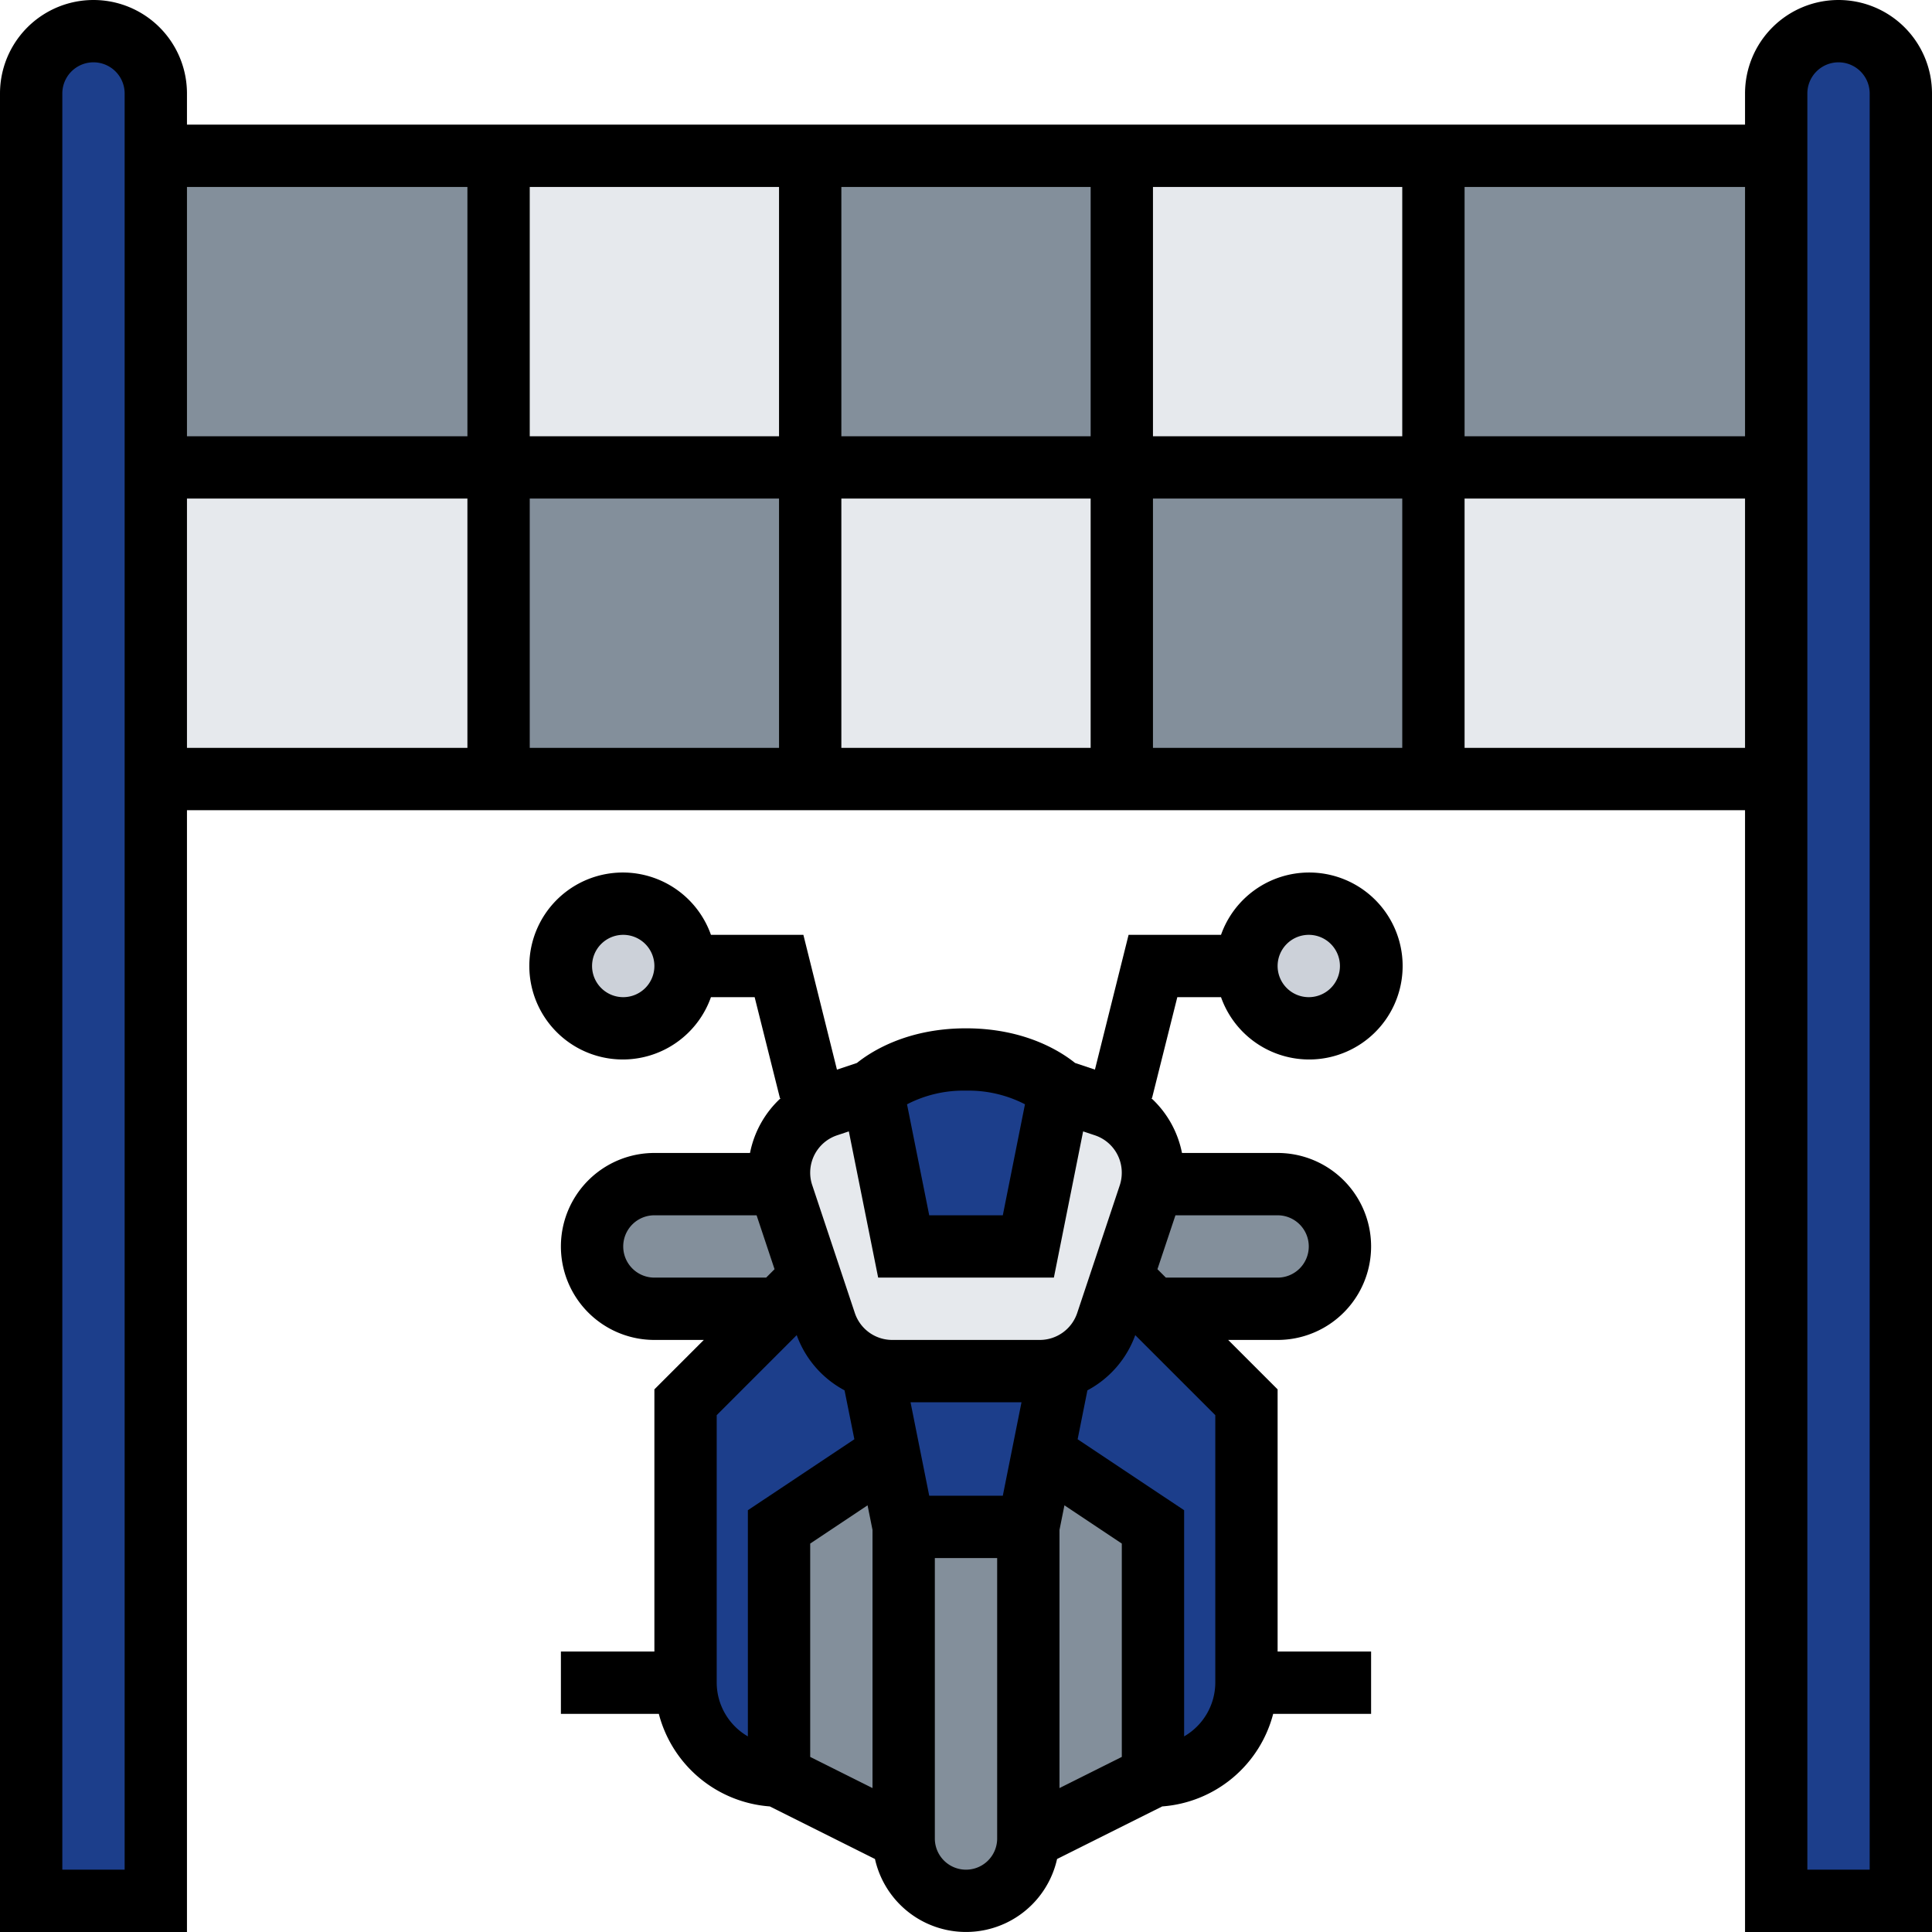<?xml version="1.0" encoding="UTF-8"?> <svg xmlns="http://www.w3.org/2000/svg" id="Laag_1" data-name="Laag 1" viewBox="0 0 496 496"><defs><style>.cls-1{fill:#ccd1d9;}.cls-2{fill:#1c3e8b;}.cls-3{fill:#e6e9ed;}.cls-4{fill:#838f9b;}</style></defs><path class="cls-1" d="M352,248a16,16,0,1,1-16-16A16,16,0,0,1,352,248Z"></path><path class="cls-1" d="M176,248a16,16,0,1,1-16-16A16,16,0,0,1,176,248Z"></path><path class="cls-2" d="M488,24V488H456V24A16,16,0,0,1,472,8a15.64,15.64,0,0,1,11.28,4.72A15.64,15.64,0,0,1,488,24Z"></path><path class="cls-2" d="M40,200V488H8V24A16,16,0,0,1,24,8a15.64,15.64,0,0,1,11.28,4.72A15.64,15.64,0,0,1,40,24Z"></path><path class="cls-3" d="M368,120h88v80H368Z"></path><path class="cls-3" d="M288,40h80v80H288Z"></path><path class="cls-3" d="M208,120h80v80H208Z"></path><path class="cls-3" d="M128,40h80v80H128Z"></path><path class="cls-3" d="M40,120h88v80H40Z"></path><path class="cls-4" d="M128,120h80v80H128Z"></path><path class="cls-4" d="M288,120h80v80H288Z"></path><path class="cls-4" d="M368,40h88v80H368Z"></path><path class="cls-4" d="M208,40h80v80H208Z"></path><path class="cls-4" d="M40,40h88v80H40Z"></path><path class="cls-4" d="M272,376l24,16v64l-32,16V392l3.36-17Z"></path><path class="cls-4" d="M232,392v80l-32-16V392l24-16,4.64-1Z"></path><path class="cls-2" d="M296,336l24,24v72a24,24,0,0,1-24,24V392l-24-16-4.64-1L272,352l-.16-.72a17.86,17.86,0,0,0,12.32-11.68L288,328Z"></path><path class="cls-2" d="M211.84,339.6a17.86,17.86,0,0,0,12.32,11.68L224,352l4.64,23L224,376l-24,16v64a24,24,0,0,1-24-24V360l32-32Z"></path><path class="cls-2" d="M272,352l-4.64,23L264,392H232l-3.36-17L224,352l.16-.72A16.37,16.37,0,0,0,229,352H267a16.37,16.37,0,0,0,4.88-.72Z"></path><path class="cls-3" d="M296,301a17.74,17.74,0,0,1-.24,3,16,16,0,0,1-.72,2.8L288,328l-3.84,11.6a17.86,17.86,0,0,1-12.32,11.68A16.37,16.37,0,0,1,267,352H229a16.37,16.37,0,0,1-4.88-.72,17.86,17.86,0,0,1-12.32-11.68L208,328l-7-21.2a16,16,0,0,1-.72-2.8,17.74,17.74,0,0,1-.24-3,18.14,18.14,0,0,1,12.4-17.2L224,280l8,40h32l8-40,11.6,3.84A18.14,18.14,0,0,1,296,301Z"></path><path class="cls-2" d="M272,280l-8,40H232l-8-40s8-8,24-8S272,280,272,280Z"></path><path class="cls-4" d="M328,304a16,16,0,0,1,16,16,16.12,16.12,0,0,1-16,16H296l-8-8,7-21.2a16,16,0,0,0,.72-2.8Z"></path><path class="cls-4" d="M201,306.8l7,21.2-8,8H168a16.12,16.12,0,0,1-16-16,16,16,0,0,1,16-16h32.24A16,16,0,0,0,201,306.8Z"></path><path class="cls-4" d="M264,392v80a16,16,0,0,1-32,0V392Z"></path><path d="M472,0a24,24,0,0,0-24,24v8H48V24A24,24,0,0,0,0,24V496H48V208H448V496h48V24A24,24,0,0,0,472,0ZM200,112H136V48h64Zm16-64h64v64H216Zm-16,80v64H136V128Zm16,0h64v64H216Zm80,0h64v64H296Zm0-16V48h64v64Zm80-64h72v64H376ZM120,48v64H48V48ZM32,480H16V24a8,8,0,0,1,16,0ZM48,128h72v64H48Zm328,64V128h72v64ZM480,480H464V24a8,8,0,0,1,16,0Z"></path><path d="M336,224a24,24,0,0,0-22.53,16H289.74l-8.64,34.6L276,272.89C272.4,270,263.17,264,248,264s-24.4,6-28,8.89l-5.13,1.72L206.25,240H182.52a24,24,0,1,0,0,16h11.22l6.5,25.95.23-.06A25.93,25.93,0,0,0,192.55,296H168a24,24,0,0,0,0,48h12.69L168,356.69V424H144v16h25.14a31.87,31.87,0,0,0,28.49,23.76l27,13.5a23.95,23.95,0,0,0,46.75,0l27-13.5A31.87,31.87,0,0,0,326.86,440H352V424H328V356.69L315.31,344H328a24,24,0,0,0,0-48H303.45a25.94,25.94,0,0,0-7.93-14.12l.23.06,6.5-25.94h11.22A24,24,0,1,0,336,224ZM160,256a8,8,0,1,1,8-8A8,8,0,0,1,160,256Zm127.49,48.26-10.94,32.82a10.13,10.13,0,0,1-9.61,6.92H229.06a10.12,10.12,0,0,1-9.6-6.92l-10.94-32.83a9.89,9.89,0,0,1-.52-3.2,10.12,10.12,0,0,1,6.92-9.59l3-1L225.45,328h45.11l7.51-37.54,3,1a10.09,10.09,0,0,1,6.92,9.59A10.27,10.27,0,0,1,287.49,304.26ZM233.76,360h28.49l-4.8,24H238.56ZM248,280a31.62,31.62,0,0,1,15.14,3.5L257.45,312H238.56l-5.7-28.49A31.47,31.47,0,0,1,248,280Zm-80,48a8,8,0,0,1,0-16h26.24l4.61,13.84L196.69,328Zm16,104V363.31l20.54-20.54a26.13,26.13,0,0,0,12.28,14.17l2.52,12.56L192,387.72v58.06A16,16,0,0,1,184,432Zm24-35.72,14.73-9.82,1.27,6.33v66.26l-16-8ZM256,472a8,8,0,0,1-16,0V400h16Zm32-20.95-16,8V392.79l1.27-6.33L288,396.28ZM312,432a16,16,0,0,1-8,13.78V387.72L276.66,369.5l2.51-12.56a26.06,26.06,0,0,0,12.28-14.17L312,363.31Zm24-112a8,8,0,0,1-8,8H299.31l-2.16-2.16L301.77,312H328A8,8,0,0,1,336,320Zm0-64a8,8,0,1,1,8-8A8,8,0,0,1,336,256Z"></path></svg> 